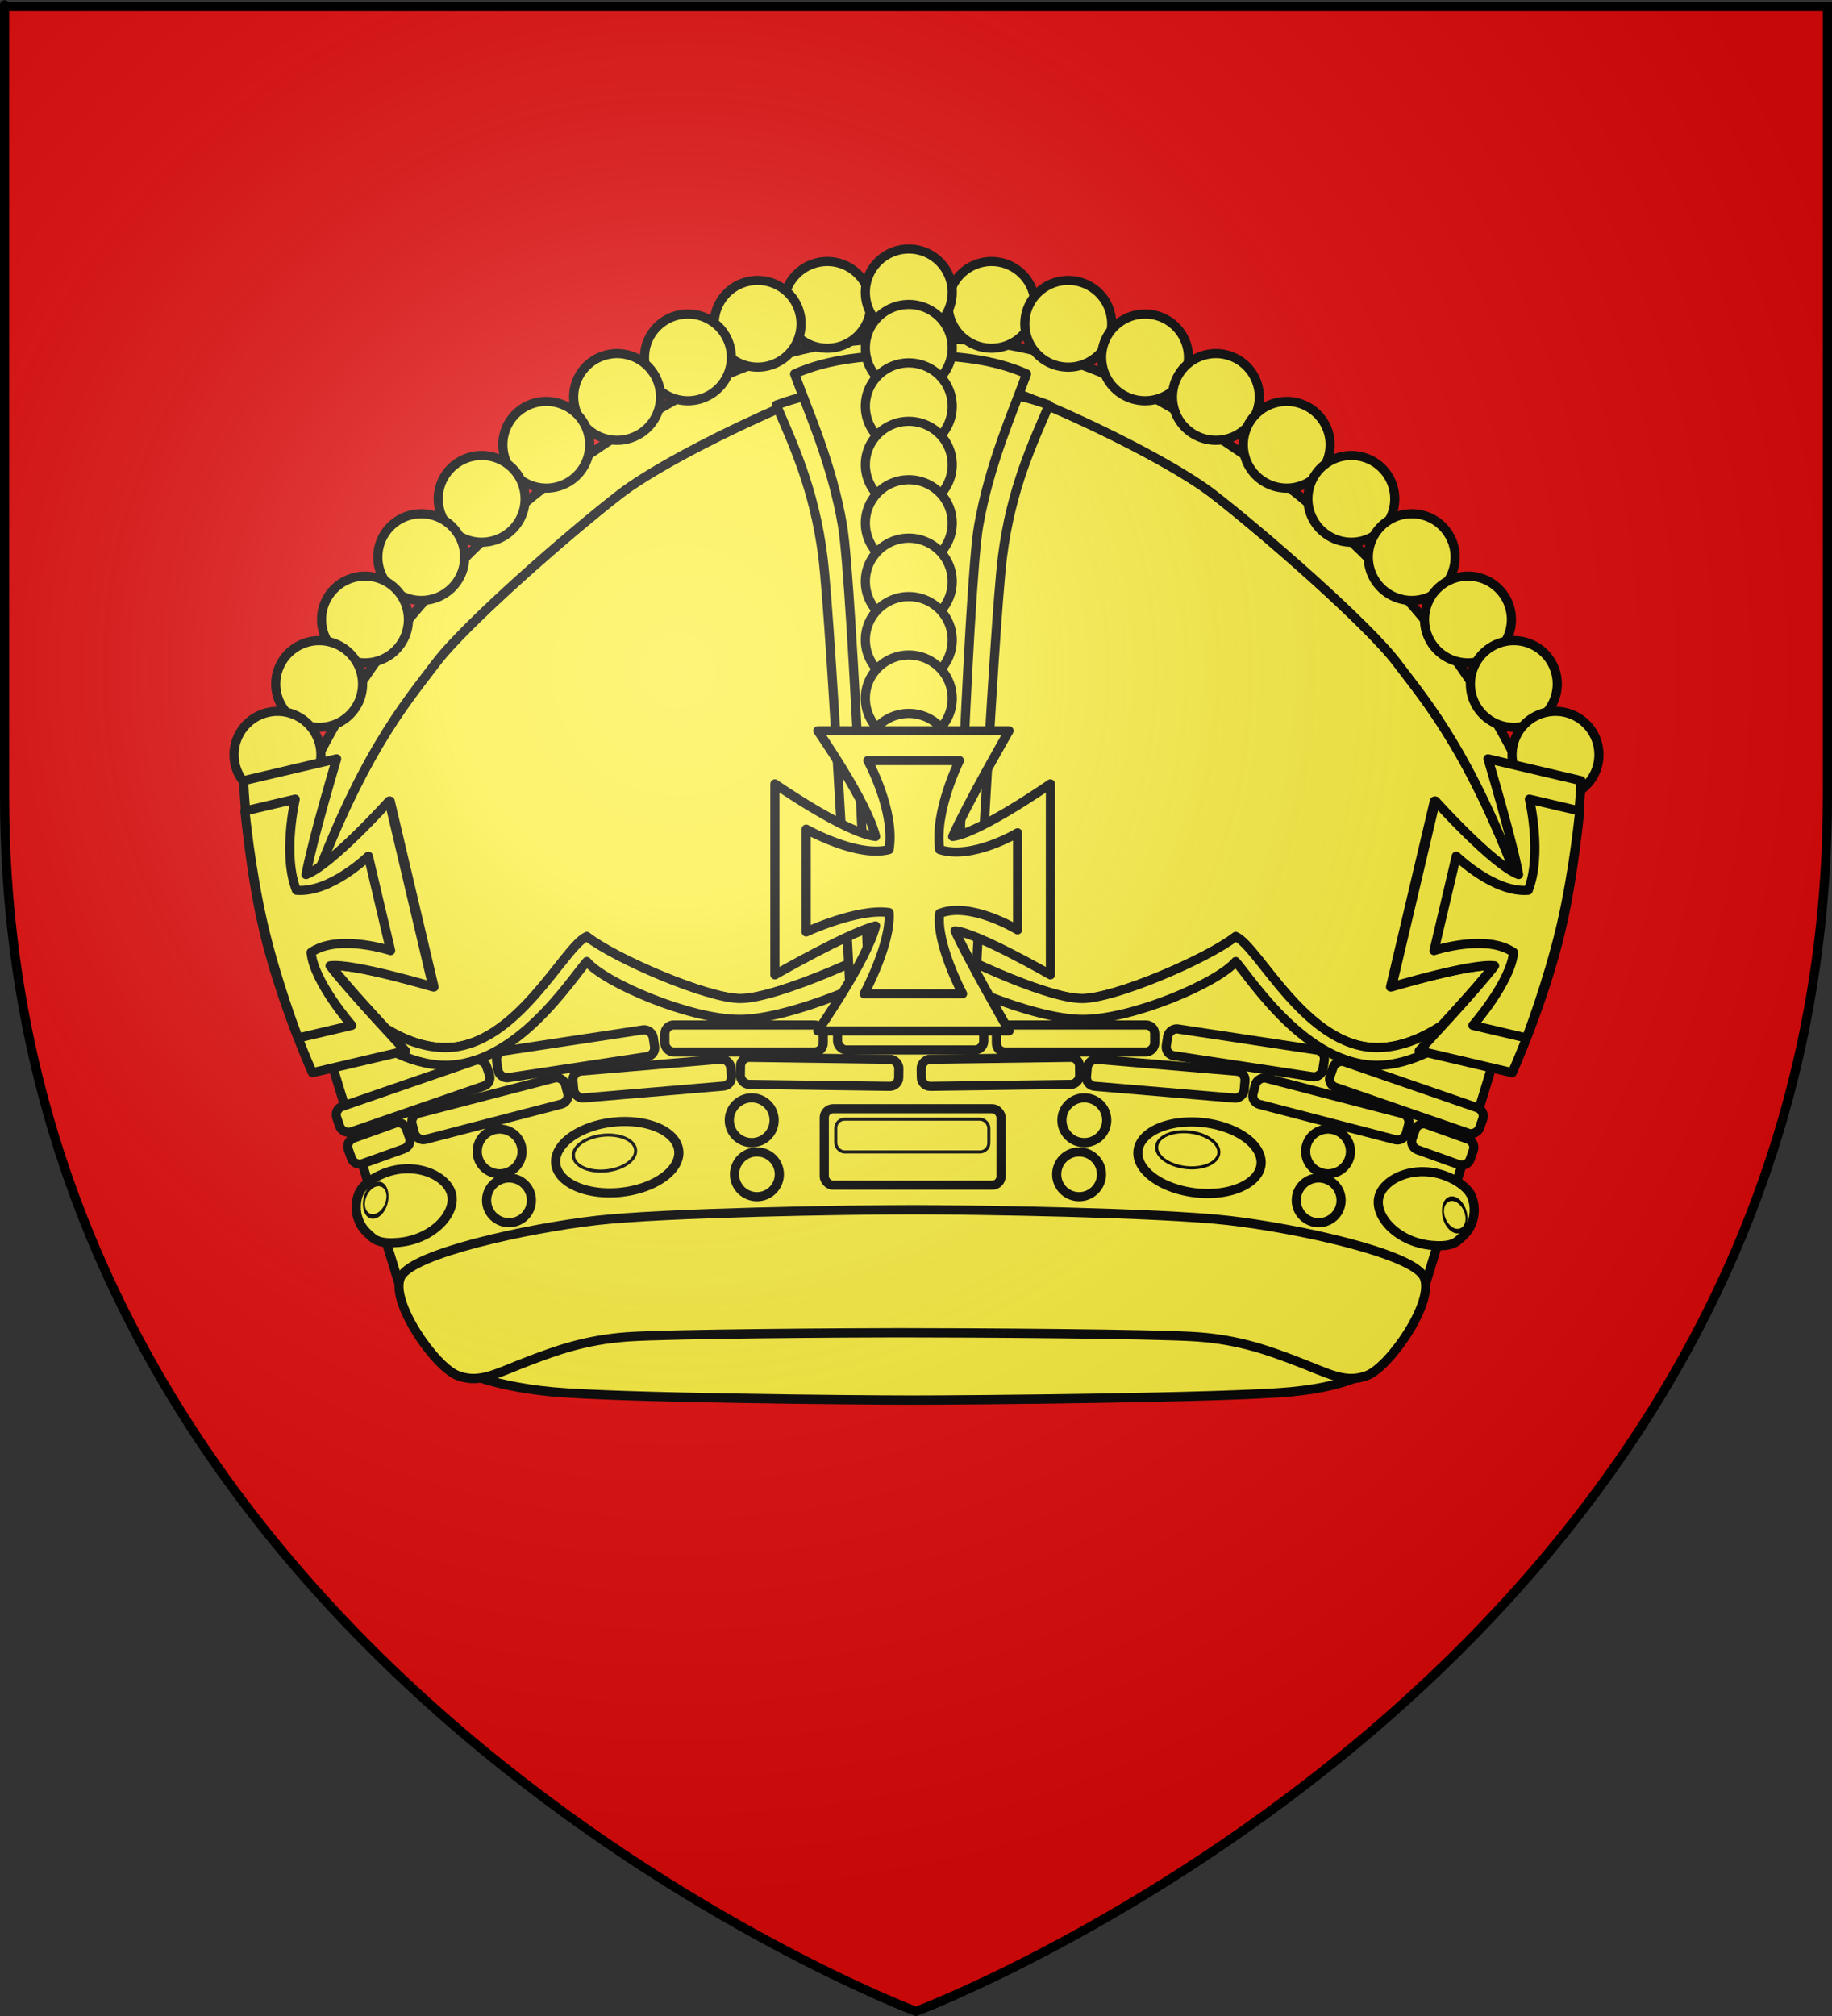 <?xml version="1.0" encoding="UTF-8" standalone="no"?>
<!-- Created with Inkscape (http://www.inkscape.org/) -->
<svg
   xmlns:svg="http://www.w3.org/2000/svg"
   xmlns="http://www.w3.org/2000/svg"
   xmlns:xlink="http://www.w3.org/1999/xlink"
   version="1.0"
   width="600"
   height="660"
   id="svg2"
   style="display:inline">
  <rect width="100%" height="100%" fill="#333333" stroke="none"/>
  <desc
     id="desc4">Blason Vide 3D</desc>
  <defs
     id="defs6">
    <linearGradient
       id="linearGradient2893">
      <stop
         id="stop2895"
         style="stop-color:#ffffff;stop-opacity:0.314"
         offset="0" />
      <stop
         id="stop2897"
         style="stop-color:#ffffff;stop-opacity:0.251"
         offset="0.19" />
      <stop
         id="stop2901"
         style="stop-color:#6b6b6b;stop-opacity:0.125"
         offset="0.6" />
      <stop
         id="stop2899"
         style="stop-color:#000000;stop-opacity:0.125"
         offset="1" />
    </linearGradient>
    <radialGradient
       cx="221.445"
       cy="226.331"
       r="300"
       fx="221.445"
       fy="226.331"
       id="radialGradient3163"
       xlink:href="#linearGradient2893"
       gradientUnits="userSpaceOnUse"
       gradientTransform="matrix(1.353,0,0,1.349,-77.629,-85.747)" />
  </defs>
  <g
     id="layer3"
     style="display:inline">
    <path
       d="M 300,658.5 C 300,658.5 598.5,546.18 598.5,260.728 C 598.5,-24.723 598.5,2.176 598.5,2.176 L 1.5,2.176 L 1.5,260.728 C 1.5,546.18 300,658.5 300,658.5 z"
       id="path2855"
       style="fill:#e20909;fill-opacity:1;fill-rule:evenodd;stroke:none;stroke-width:1px;stroke-linecap:butt;stroke-linejoin:miter;stroke-opacity:1" />
  </g>
  <g
     id="layer191"
     style="display:inline">
    <g
       transform="matrix(1.93,0,0,1.926,-390.788,-6.827)"
       id="g4565"
       style="opacity:1;fill:#fcef3c;fill-opacity:1;stroke:#000000;stroke-width:1.556;stroke-linejoin:round;stroke-miterlimit:4;stroke-dasharray:none;stroke-opacity:1;display:inline">
      <path
         d="M 355.258,63.689 L 355.258,66.407 C 346.687,66.407 316.996,80.297 307.696,87.501 C 298.954,94.272 281.398,109.668 276.446,116.251 C 271.878,122.323 264.916,130.366 256.883,150.907 C 261.669,147.542 268.696,139.72 268.696,139.72 L 276.133,171.314 C 276.133,171.314 262.35,167.2 258.696,167.751 C 260.687,170.408 264.91,175.042 268.039,178.439 C 271.128,180.292 274.525,181.626 278.071,181.626 C 290.133,181.626 298.139,164.501 302.071,162.751 C 306.828,166.501 322.524,173.282 328.133,173.282 C 334.442,173.282 352.008,165.287 357.508,161.72 C 363.008,165.287 379.793,173.282 386.102,173.282 C 391.711,173.282 407.407,166.501 412.164,162.751 C 416.096,164.501 424.102,181.626 436.164,181.626 C 440.031,181.626 443.736,180.06 447.039,177.939 C 450.188,174.51 454.054,170.234 455.914,167.751 C 452.26,167.2 438.446,171.314 438.446,171.314 L 445.883,139.72 C 445.883,139.72 455.038,149.872 459.571,152.001 C 451.357,130.639 444.219,122.43 439.571,116.251 C 434.618,109.668 417.062,94.272 408.321,87.501 C 399.02,80.297 369.329,66.407 360.758,66.407 L 360.758,63.689 L 355.258,63.689 z"
         id="path6509"
         style="fill:#fcef3c;fill-opacity:1;fill-rule:evenodd;stroke:#000000;stroke-width:1.556;stroke-linecap:round;stroke-linejoin:round;stroke-miterlimit:4;stroke-dasharray:none;stroke-opacity:1" />
      <path
         d="M 357.291,213.126 L 444.443,221.611 L 461.15,166.809 C 461.15,166.809 448.063,183.692 435.904,183.073 C 423.746,182.455 412.515,164.335 412.515,164.335 C 412.515,164.335 399.661,175.03 385.785,174.941 C 371.909,174.853 357.57,163.981 357.291,163.981 C 357.013,163.981 342.673,174.853 328.797,174.941 C 314.922,175.03 302.067,164.335 302.067,164.335 C 302.067,164.335 290.836,182.455 278.678,183.073 C 266.519,183.692 253.433,166.809 253.433,166.809 L 270.139,221.611 L 357.291,213.126 z"
         id="path7496"
         style="fill:#fcef3c;fill-opacity:1;fill-rule:evenodd;stroke:#000000;stroke-width:1.556;stroke-linecap:butt;stroke-linejoin:round;stroke-miterlimit:4;stroke-dasharray:none;stroke-opacity:1" />
      <g
         transform="matrix(1,0,0,1,-10.324,-120.591)"
         id="g3343"
         style="fill:#fcef3c;fill-opacity:1;stroke:#000000;stroke-width:1.556;stroke-linejoin:round;stroke-miterlimit:4;stroke-dasharray:none;stroke-opacity:1">
        <path
           d="M 321.25,323.862 A 10.5,6 0 1 1 300.25,323.862 A 10.5,6 0 1 1 321.25,323.862 z"
           transform="matrix(0.994,-0.106,0.106,0.994,-25.671,31.854)"
           id="path7526"
           style="fill:#fcef3c;fill-opacity:1;fill-rule:nonzero;stroke:#000000;stroke-width:1.556;stroke-linecap:square;stroke-linejoin:round;stroke-miterlimit:4;stroke-dasharray:none;stroke-dashoffset:0;stroke-opacity:1" />
        <path
           d="M 321.25,323.862 A 10.5,6 0 1 1 300.25,323.862 A 10.5,6 0 1 1 321.25,323.862 z"
           transform="matrix(0.502,-5.364826e-2,5.364826e-2,0.502,142.019,174.226)"
           id="path7536"
           style="fill:#fcef3c;fill-opacity:1;fill-rule:nonzero;stroke:#000000;stroke-width:1.027;stroke-linecap:square;stroke-linejoin:round;stroke-miterlimit:4;stroke-dasharray:none;stroke-dashoffset:0;stroke-opacity:1" />
      </g>
      <g
         transform="matrix(1,0,0,1,-10.324,-122.005)"
         id="g3339"
         style="fill:#fcef3c;fill-opacity:1;stroke:#000000;stroke-width:1.556;stroke-linejoin:round;stroke-miterlimit:4;stroke-dasharray:none;stroke-opacity:1">
        <path
           d="M 321.25,323.862 A 10.5,6 0 1 1 300.25,323.862 A 10.5,6 0 1 1 321.25,323.862 z"
           transform="matrix(0.994,0.113,-0.113,0.994,144.066,-34.694)"
           id="path7554"
           style="fill:#fcef3c;fill-opacity:1;fill-rule:nonzero;stroke:#000000;stroke-width:1.556;stroke-linecap:square;stroke-linejoin:round;stroke-miterlimit:4;stroke-dasharray:none;stroke-dashoffset:0;stroke-opacity:1" />
        <path
           d="M 321.25,323.862 A 10.5,6 0 1 1 300.25,323.862 A 10.5,6 0 1 1 321.25,323.862 z"
           transform="matrix(0.502,5.683308e-2,-5.683308e-2,0.502,276.768,140.749)"
           id="path7556"
           style="fill:#fcef3c;fill-opacity:1;fill-rule:nonzero;stroke:#000000;stroke-width:1.027;stroke-linecap:square;stroke-linejoin:round;stroke-miterlimit:4;stroke-dasharray:none;stroke-dashoffset:0;stroke-opacity:1" />
      </g>
      <g
         transform="matrix(1,0,0,1,-10.146,-122.86)"
         id="g3240"
         style="fill:#fcef3c;fill-opacity:1;stroke:#000000;stroke-width:1.556;stroke-linejoin:round;stroke-miterlimit:4;stroke-dasharray:none;stroke-opacity:1">
        <rect
           width="30"
           height="13"
           rx="1.5"
           ry="1.5"
           x="352.5"
           y="314.862"
           id="rect7562"
           style="opacity:1;fill:#fcef3c;fill-opacity:1;fill-rule:nonzero;stroke:#000000;stroke-width:1.556;stroke-linecap:square;stroke-linejoin:round;stroke-miterlimit:4;stroke-dasharray:none;stroke-dashoffset:0;stroke-opacity:1" />
        <rect
           width="25.973"
           height="5.564"
           rx="1.5"
           ry="1.5"
           x="354.451"
           y="316.642"
           id="rect7564"
           style="opacity:1;fill:#fcef3c;fill-opacity:1;fill-rule:nonzero;stroke:#000000;stroke-width:0.519;stroke-linecap:square;stroke-linejoin:round;stroke-miterlimit:4;stroke-dasharray:none;stroke-dashoffset:0;stroke-opacity:1" />
      </g>
      <path
         d="M 357.513,166.311 C 361.336,169.662 377.57,176.823 386.223,176.823 C 394.751,176.823 409.203,170.561 412.165,166.988 C 414.902,170.11 424.103,184.614 436.166,184.614 C 448.229,184.614 461.533,169.309 461.791,167.864 C 462.053,166.401 461.871,166.001 460.291,166.238 C 458.735,166.473 448.229,181.614 436.166,181.614 C 424.103,181.614 416.097,164.488 412.165,162.738 C 407.408,166.488 391.715,173.276 386.106,173.276 C 379.797,173.276 363.012,165.28 357.513,161.712 C 352.013,165.28 334.426,173.276 328.117,173.276 C 322.509,173.276 306.815,166.488 302.058,162.738 C 298.127,164.488 290.12,181.614 278.057,181.614 C 265.995,181.614 255.488,166.473 253.932,166.238 C 252.352,166.001 252.17,166.401 252.432,167.864 C 252.69,169.309 265.995,184.614 278.057,184.614 C 290.12,184.614 299.321,170.11 302.058,166.988 C 305.02,170.561 319.472,176.823 328,176.823 C 336.653,176.823 352.888,169.662 357.513,166.311 z"
         id="rect7600"
         style="fill:#fcef3c;fill-opacity:1;fill-rule:nonzero;stroke:#000000;stroke-width:1.556;stroke-linecap:square;stroke-linejoin:round;stroke-miterlimit:4;stroke-dasharray:none;stroke-dashoffset:0;stroke-opacity:1" />
      <g
         transform="matrix(0.967,0,0,1,3.385,-124.005)"
         id="BasCouronne"
         style="fill:#fcef3c;fill-opacity:1;stroke:#000000;stroke-width:1.582;stroke-linejoin:round;stroke-miterlimit:4;stroke-dasharray:none;stroke-opacity:1">
        <path
           d="M 363.72,349.483 C 375.58,349.483 406.236,349.347 413.231,348.94 C 420.216,348.534 425.081,347.091 429.153,345.878 C 434.807,344.194 437.515,342.782 441.21,343.92 C 444.958,345.073 452.536,353.69 450.537,356.811 C 448.605,359.828 443.94,363.091 432.369,364.138 C 421.127,365.156 376.039,365.542 365.992,365.542 C 355.944,365.542 314.038,365.156 302.797,364.138 C 291.226,363.091 283.379,359.828 281.447,356.811 C 279.448,353.69 287.026,345.073 290.773,343.92 C 294.468,342.782 297.177,344.194 302.831,345.878 C 306.903,347.091 311.768,348.534 318.753,348.94 C 325.748,349.347 356.404,349.483 363.72,349.483 z"
           id="path6541"
           style="fill:#fcef3c;fill-opacity:1;fill-rule:evenodd;stroke:#000000;stroke-width:1.582;stroke-linecap:butt;stroke-linejoin:round;stroke-miterlimit:4;stroke-dasharray:none;stroke-opacity:1" />
        <path
           d="M 363.581,354.094 C 376.169,354.094 408.708,354.271 416.132,354.801 C 423.546,355.331 428.71,357.21 433.033,358.79 C 439.034,360.984 441.909,362.824 445.831,361.342 C 449.808,359.839 457.852,348.614 455.73,344.548 C 453.68,340.618 433.717,336.367 421.436,335.002 C 409.503,333.677 376.656,333.174 365.992,333.174 C 355.327,333.174 322.48,333.677 310.548,335.002 C 298.266,336.367 278.304,340.618 276.253,344.548 C 274.132,348.614 282.175,359.839 286.152,361.342 C 290.075,362.824 292.95,360.984 298.951,358.79 C 303.273,357.21 308.437,355.331 315.851,354.801 C 323.276,354.271 355.815,354.094 363.581,354.094 z"
           id="path4272"
           style="fill:#fcef3c;fill-opacity:1;fill-rule:evenodd;stroke:#000000;stroke-width:1.582;stroke-linecap:butt;stroke-linejoin:round;stroke-miterlimit:4;stroke-dasharray:none;stroke-opacity:1" />
      </g>
      <path
         d="M 248.978,158.324 L 254.122,158.324 C 263.315,132.161 271.35,123.007 276.432,116.25 C 281.385,109.667 298.962,94.285 307.704,87.514 C 317.004,80.309 346.675,66.398 355.246,66.398 L 355.246,61.095 C 331.28,61.095 314.765,72.431 302.246,80.927 C 289.546,89.547 278.024,101.091 270.397,110.593 C 262.942,119.882 248.978,140.646 248.978,158.324 z"
         id="path3353"
         style="fill:#fcef3c;fill-opacity:1;fill-rule:evenodd;stroke:#000000;stroke-width:1.556;stroke-linecap:butt;stroke-linejoin:round;stroke-miterlimit:4;stroke-dasharray:none;stroke-opacity:1" />
      <path
         d="M 467.031,158.324 L 461.887,158.324 C 452.695,132.161 444.659,123.007 439.577,116.25 C 434.624,109.667 417.047,94.285 408.306,87.514 C 399.005,80.309 369.334,66.398 360.763,66.398 L 360.763,61.095 C 384.729,61.095 401.244,72.431 413.763,80.927 C 426.463,89.547 437.986,101.091 445.612,110.593 C 453.067,119.882 467.031,140.646 467.031,158.324 z"
         id="path3492"
         style="fill:#fcef3c;fill-opacity:1;fill-rule:evenodd;stroke:#000000;stroke-width:1.556;stroke-linecap:butt;stroke-linejoin:round;stroke-miterlimit:4;stroke-dasharray:none;stroke-opacity:1" />
      <g
         transform="matrix(1,0,0,1,-9.868,-124.005)"
         id="BandeVerticaleCouronne"
         style="fill:#fcef3c;fill-opacity:1;stroke:#000000;stroke-width:1.556;stroke-linejoin:round;stroke-miterlimit:4;stroke-dasharray:none;stroke-opacity:1">
        <path
           d="M 366.846,303.183 L 377.47,303.183 C 377.47,303.183 380.968,234.159 382.456,222.219 C 383.913,210.526 387.706,202.659 390.35,196.409 C 383.538,193.806 375.553,193.227 367.223,193.227 C 358.892,193.227 350.907,193.806 344.095,196.409 C 346.739,202.659 350.532,210.526 351.989,222.219 C 353.477,234.159 356.975,303.183 356.975,303.183 L 366.846,303.183 z"
           id="path7640"
           style="fill:#fcef3c;fill-opacity:1;fill-rule:evenodd;stroke:#000000;stroke-width:1.556;stroke-linecap:butt;stroke-linejoin:round;stroke-miterlimit:4;stroke-dasharray:none;stroke-opacity:1" />
        <path
           d="M 366.549,297.879 L 374.175,297.879 C 374.175,297.879 376.626,227.19 378.417,216.916 C 380.257,206.365 384.299,197.356 386.549,191.106 C 380.752,188.503 373.958,187.924 366.869,187.924 C 359.781,187.924 352.986,188.503 347.189,191.106 C 349.439,197.356 353.547,206.356 355.321,216.916 C 357.028,227.077 359.917,297.879 359.917,297.879 L 366.549,297.879 z"
           id="path7625"
           style="fill:#fcef3c;fill-opacity:1;fill-rule:evenodd;stroke:#000000;stroke-width:1.556;stroke-linecap:butt;stroke-linejoin:round;stroke-miterlimit:4;stroke-dasharray:none;stroke-opacity:1" />
      </g>
      <rect
         width="26.871"
         height="4.596"
         rx="1.5"
         ry="1.5"
         x="315.306"
         y="177.77"
         id="rect3285"
         style="fill:#fcef3c;fill-opacity:1;fill-rule:nonzero;stroke:#000000;stroke-width:1.556;stroke-linecap:square;stroke-linejoin:round;stroke-miterlimit:4;stroke-dasharray:none;stroke-dashoffset:0;stroke-opacity:1" />
      <rect
         width="24.804"
         height="4.596"
         rx="1.5"
         ry="1.5"
         x="344.612"
         y="177.416"
         id="rect3287"
         style="fill:#fcef3c;fill-opacity:1;fill-rule:nonzero;stroke:#000000;stroke-width:1.556;stroke-linecap:square;stroke-linejoin:round;stroke-miterlimit:4;stroke-dasharray:none;stroke-dashoffset:0;stroke-opacity:1" />
      <rect
         width="26.871"
         height="4.596"
         rx="1.5"
         ry="1.5"
         x="-398.432"
         y="177.77"
         transform="scale(-1,1)"
         id="rect3298"
         style="fill:#fcef3c;fill-opacity:1;fill-rule:nonzero;stroke:#000000;stroke-width:1.556;stroke-linecap:square;stroke-linejoin:round;stroke-miterlimit:4;stroke-dasharray:none;stroke-dashoffset:0;stroke-opacity:1" />
      <rect
         width="26.871"
         height="4.596"
         rx="1.5"
         ry="1.5"
         x="-449.793"
         y="116.061"
         transform="matrix(-0.989,-0.15,-0.15,0.989,0,0)"
         id="rect3300"
         style="fill:#fcef3c;fill-opacity:1;fill-rule:nonzero;stroke:#000000;stroke-width:1.556;stroke-linecap:square;stroke-linejoin:round;stroke-miterlimit:4;stroke-dasharray:none;stroke-dashoffset:0;stroke-opacity:1" />
      <g
         transform="matrix(1,0,0,1,-10.324,-119.591)"
         id="g2337"
         style="fill:#fcef3c;fill-opacity:1;stroke:#000000;stroke-width:1.556;stroke-linejoin:round;stroke-miterlimit:4;stroke-dasharray:none;stroke-opacity:1">
        <path
           d="M 289.457,326.213 C 290.165,329.448 286.256,333.797 280.483,334.32 C 277.777,334.564 276.632,334.094 275.855,333.377 C 275.11,332.689 274.055,331.905 273.505,330.079 C 272.973,328.31 273.362,326.419 273.978,325.465 C 274.603,324.497 275.898,323.405 277.917,322.597 C 283.298,320.445 288.749,322.977 289.457,326.213 z"
           id="path1439"
           style="fill:#fcef3c;fill-opacity:1;fill-rule:nonzero;stroke:#000000;stroke-width:1.556;stroke-linecap:square;stroke-linejoin:round;stroke-miterlimit:4;stroke-dasharray:none;stroke-dashoffset:0;stroke-opacity:1" />
        <path
           d="M 321.25,323.862 A 10.5,6 0 1 1 300.25,323.862 A 10.5,6 0 1 1 321.25,323.862 z"
           transform="matrix(0.189,-9.412669e-2,4.137553e-2,0.43,204.427,217.133)"
           id="path1441"
           style="fill:#fcef3c;fill-opacity:1;fill-rule:nonzero;stroke:#000000;stroke-width:1.778;stroke-linecap:square;stroke-linejoin:round;stroke-miterlimit:4;stroke-dasharray:none;stroke-dashoffset:0;stroke-opacity:1" />
      </g>
      <g
         transform="matrix(-1,0,0,1,725.904,-119.091)"
         id="g2349"
         style="fill:#fcef3c;fill-opacity:1;stroke:#000000;stroke-width:1.556;stroke-linejoin:round;stroke-miterlimit:4;stroke-dasharray:none;stroke-opacity:1">
        <path
           d="M 289.457,326.213 C 290.165,329.448 286.256,333.797 280.483,334.32 C 277.777,334.564 276.632,334.094 275.855,333.377 C 275.11,332.689 274.055,331.905 273.505,330.079 C 272.973,328.31 273.362,326.419 273.978,325.465 C 274.603,324.497 275.898,323.405 277.917,322.597 C 283.298,320.445 288.749,322.977 289.457,326.213 z"
           id="path2351"
           style="fill:#fcef3c;fill-opacity:1;fill-rule:nonzero;stroke:#000000;stroke-width:1.556;stroke-linecap:square;stroke-linejoin:round;stroke-miterlimit:4;stroke-dasharray:none;stroke-dashoffset:0;stroke-opacity:1" />
        <path
           d="M 321.25,323.862 A 10.5,6 0 1 1 300.25,323.862 A 10.5,6 0 1 1 321.25,323.862 z"
           transform="matrix(0.189,-9.412669e-2,4.137553e-2,0.43,204.427,219.133)"
           id="path2353"
           style="fill:#fcef3c;fill-opacity:1;fill-rule:nonzero;stroke:#000000;stroke-width:1.778;stroke-linecap:square;stroke-linejoin:round;stroke-miterlimit:4;stroke-dasharray:none;stroke-dashoffset:0;stroke-opacity:1" />
      </g>
      <rect
         width="26.871"
         height="4.596"
         rx="1.5"
         ry="1.5"
         x="255.853"
         y="223.241"
         transform="matrix(0.989,-0.15,0.15,0.989,0,0)"
         id="rect3283"
         style="fill:#fcef3c;fill-opacity:1;fill-rule:nonzero;stroke:#000000;stroke-width:1.556;stroke-linecap:square;stroke-linejoin:round;stroke-miterlimit:4;stroke-dasharray:none;stroke-dashoffset:0;stroke-opacity:1" />
      <rect
         width="26.871"
         height="4.596"
         rx="1.5"
         ry="1.5"
         x="182.071"
         y="266.281"
         transform="matrix(0.945,-0.327,0.327,0.945,0,0)"
         id="rect3281"
         style="fill:#fcef3c;fill-opacity:1;fill-rule:nonzero;stroke:#000000;stroke-width:1.556;stroke-linecap:square;stroke-linejoin:round;stroke-miterlimit:4;stroke-dasharray:none;stroke-dashoffset:0;stroke-opacity:1" />
      <rect
         width="26.871"
         height="4.596"
         rx="1.5"
         ry="1.5"
         x="-492.501"
         y="33.098"
         transform="matrix(-0.945,-0.327,-0.327,0.945,0,0)"
         id="rect3302"
         style="fill:#fcef3c;fill-opacity:1;fill-rule:nonzero;stroke:#000000;stroke-width:1.556;stroke-linecap:square;stroke-linejoin:round;stroke-miterlimit:4;stroke-dasharray:none;stroke-dashoffset:0;stroke-opacity:1" />
      <rect
         width="26.871"
         height="4.596"
         rx="1.5"
         ry="1.5"
         x="214.534"
         y="255.397"
         transform="matrix(0.968,-0.252,0.252,0.968,0,0)"
         id="rect3310"
         style="fill:#fcef3c;fill-opacity:1;fill-rule:nonzero;stroke:#000000;stroke-width:1.556;stroke-linecap:square;stroke-linejoin:round;stroke-miterlimit:4;stroke-dasharray:none;stroke-dashoffset:0;stroke-opacity:1" />
      <rect
         width="26.871"
         height="4.596"
         rx="1.5"
         ry="1.5"
         x="282.902"
         y="210.501"
         transform="matrix(0.996,-8.459248e-2,8.459248e-2,0.996,0,0)"
         id="rect3312"
         style="fill:#fcef3c;fill-opacity:1;fill-rule:nonzero;stroke:#000000;stroke-width:1.556;stroke-linecap:square;stroke-linejoin:round;stroke-miterlimit:4;stroke-dasharray:none;stroke-dashoffset:0;stroke-opacity:1" />
      <rect
         width="26.871"
         height="4.596"
         rx="1.5"
         ry="1.5"
         x="330.621"
         y="178.692"
         transform="matrix(1,1.379303e-2,-1.379303e-2,1,0,0)"
         id="rect3314"
         style="fill:#fcef3c;fill-opacity:1;fill-rule:nonzero;stroke:#000000;stroke-width:1.556;stroke-linecap:square;stroke-linejoin:round;stroke-miterlimit:4;stroke-dasharray:none;stroke-dashoffset:0;stroke-opacity:1" />
      <rect
         width="26.871"
         height="4.596"
         rx="1.5"
         ry="1.5"
         x="-476.203"
         y="75.624"
         transform="matrix(-0.968,-0.252,-0.252,0.968,0,0)"
         id="rect3323"
         style="fill:#fcef3c;fill-opacity:1;fill-rule:nonzero;stroke:#000000;stroke-width:1.556;stroke-linecap:square;stroke-linejoin:round;stroke-miterlimit:4;stroke-dasharray:none;stroke-dashoffset:0;stroke-opacity:1" />
      <rect
         width="26.871"
         height="4.596"
         rx="1.5"
         ry="1.5"
         x="-428.287"
         y="150.124"
         transform="matrix(-0.996,-8.459248e-2,-8.459248e-2,0.996,0,0)"
         id="rect3325"
         style="fill:#fcef3c;fill-opacity:1;fill-rule:nonzero;stroke:#000000;stroke-width:1.556;stroke-linecap:square;stroke-linejoin:round;stroke-miterlimit:4;stroke-dasharray:none;stroke-dashoffset:0;stroke-opacity:1" />
      <rect
         width="26.871"
         height="4.596"
         rx="1.5"
         ry="1.5"
         x="-383.058"
         y="188.537"
         transform="matrix(-1,1.379303e-2,1.379303e-2,1,0,0)"
         id="rect3327"
         style="fill:#fcef3c;fill-opacity:1;fill-rule:nonzero;stroke:#000000;stroke-width:1.556;stroke-linecap:square;stroke-linejoin:round;stroke-miterlimit:4;stroke-dasharray:none;stroke-dashoffset:0;stroke-opacity:1" />
      <path
         d="M 259.155,213.734 A 6.364,6.364 0 1 1 246.427,213.734 A 6.364,6.364 0 1 1 259.155,213.734 z"
         transform="matrix(1.158,0,0,1.158,50.136,-192.139)"
         id="path4298"
         style="fill:#fcef3c;fill-opacity:1;fill-rule:nonzero;stroke:#000000;stroke-width:1.344;stroke-linecap:square;stroke-linejoin:round;stroke-miterlimit:4;stroke-dasharray:none;stroke-dashoffset:0;stroke-opacity:1" />
      <path
         d="M 259.155,213.734 A 6.364,6.364 0 1 1 246.427,213.734 A 6.364,6.364 0 1 1 259.155,213.734 z"
         transform="matrix(1.158,0,0,1.158,38.315,-188.922)"
         id="path3374"
         style="fill:#fcef3c;fill-opacity:1;fill-rule:nonzero;stroke:#000000;stroke-width:1.344;stroke-linecap:square;stroke-linejoin:round;stroke-miterlimit:4;stroke-dasharray:none;stroke-dashoffset:0;stroke-opacity:1" />
      <path
         d="M 259.155,213.734 A 6.364,6.364 0 1 1 246.427,213.734 A 6.364,6.364 0 1 1 259.155,213.734 z"
         transform="matrix(1.158,0,0,1.158,26.488,-183.205)"
         id="path3423"
         style="fill:#fcef3c;fill-opacity:1;fill-rule:nonzero;stroke:#000000;stroke-width:1.344;stroke-linecap:square;stroke-linejoin:round;stroke-miterlimit:4;stroke-dasharray:none;stroke-dashoffset:0;stroke-opacity:1" />
      <path
         d="M 259.155,213.734 A 6.364,6.364 0 1 1 246.427,213.734 A 6.364,6.364 0 1 1 259.155,213.734 z"
         transform="matrix(1.158,0,0,1.158,14.467,-176.488)"
         id="path3425"
         style="fill:#fcef3c;fill-opacity:1;fill-rule:nonzero;stroke:#000000;stroke-width:1.344;stroke-linecap:square;stroke-linejoin:round;stroke-miterlimit:4;stroke-dasharray:none;stroke-dashoffset:0;stroke-opacity:1" />
      <path
         d="M 259.155,213.734 A 6.364,6.364 0 1 1 246.427,213.734 A 6.364,6.364 0 1 1 259.155,213.734 z"
         transform="matrix(1.158,0,0,1.158,2.446,-168.356)"
         id="path3427"
         style="fill:#fcef3c;fill-opacity:1;fill-rule:nonzero;stroke:#000000;stroke-width:1.344;stroke-linecap:square;stroke-linejoin:round;stroke-miterlimit:4;stroke-dasharray:none;stroke-dashoffset:0;stroke-opacity:1" />
      <path
         d="M 259.155,213.734 A 6.364,6.364 0 1 1 246.427,213.734 A 6.364,6.364 0 1 1 259.155,213.734 z"
         transform="matrix(1.158,0,0,1.158,-8.514,-159.163)"
         id="path3429"
         style="fill:#fcef3c;fill-opacity:1;fill-rule:nonzero;stroke:#000000;stroke-width:1.344;stroke-linecap:square;stroke-linejoin:round;stroke-miterlimit:4;stroke-dasharray:none;stroke-dashoffset:0;stroke-opacity:1" />
      <path
         d="M 259.155,213.734 A 6.364,6.364 0 1 1 246.427,213.734 A 6.364,6.364 0 1 1 259.155,213.734 z"
         transform="matrix(1.158,0,0,1.158,-18.767,-149.263)"
         id="path4305"
         style="fill:#fcef3c;fill-opacity:1;fill-rule:nonzero;stroke:#000000;stroke-width:1.344;stroke-linecap:square;stroke-linejoin:round;stroke-miterlimit:4;stroke-dasharray:none;stroke-dashoffset:0;stroke-opacity:1" />
      <path
         d="M 259.155,213.734 A 6.364,6.364 0 1 1 246.427,213.734 A 6.364,6.364 0 1 1 259.155,213.734 z"
         transform="matrix(1.158,0,0,1.158,-28.314,-138.657)"
         id="path4307"
         style="fill:#fcef3c;fill-opacity:1;fill-rule:nonzero;stroke:#000000;stroke-width:1.344;stroke-linecap:square;stroke-linejoin:round;stroke-miterlimit:4;stroke-dasharray:none;stroke-dashoffset:0;stroke-opacity:1" />
      <path
         d="M 259.155,213.734 A 6.364,6.364 0 1 1 246.427,213.734 A 6.364,6.364 0 1 1 259.155,213.734 z"
         transform="matrix(1.158,0,0,1.158,-36.092,-127.696)"
         id="path4309"
         style="fill:#fcef3c;fill-opacity:1;fill-rule:nonzero;stroke:#000000;stroke-width:1.344;stroke-linecap:square;stroke-linejoin:round;stroke-miterlimit:4;stroke-dasharray:none;stroke-dashoffset:0;stroke-opacity:1" />
      <path
         d="M 259.155,213.734 A 6.364,6.364 0 1 1 246.427,213.734 A 6.364,6.364 0 1 1 259.155,213.734 z"
         transform="matrix(1.158,0,0,1.158,-43.163,-115.675)"
         id="path3437"
         style="fill:#fcef3c;fill-opacity:1;fill-rule:nonzero;stroke:#000000;stroke-width:1.344;stroke-linecap:square;stroke-linejoin:round;stroke-miterlimit:4;stroke-dasharray:none;stroke-dashoffset:0;stroke-opacity:1" />
      <g
         transform="matrix(0.973,-0.229,0.229,0.973,-75.074,-53.914)"
         id="CroixLaterale"
         style="fill:#fcef3c;fill-opacity:1;stroke:#000000;stroke-width:1.556;stroke-linejoin:round;stroke-miterlimit:4;stroke-dasharray:none;stroke-opacity:1">
        <path
           d="M 274.033,292.272 C 277.716,292.573 290.21,299.751 290.21,299.751 L 290.21,267.296 C 290.21,267.296 278.231,275.643 273.618,276.235 C 276.004,270.762 283.182,258.268 283.182,258.268 L 266.955,258.268 C 266.955,258.268 264.455,271.021 264.455,283.774 C 264.455,296.526 266.955,309.279 266.955,309.279 L 283.182,309.279 C 283.182,309.279 276.004,296.785 274.033,292.272 z"
           id="path7658"
           style="fill:#fcef3c;fill-opacity:1;fill-rule:nonzero;stroke:#000000;stroke-width:1.556;stroke-linecap:square;stroke-linejoin:round;stroke-miterlimit:4;stroke-dasharray:none;stroke-dashoffset:0;stroke-opacity:1" />
        <path
           d="M 271.417,289.317 C 276.679,287.231 284.634,292.111 284.634,292.111 L 284.634,275.615 C 284.634,275.615 276.917,280.257 271.417,278.464 C 270.461,271.957 274.768,263.334 274.768,263.334 L 265.998,263.334 C 265.998,263.334 264.612,273.244 264.601,283.155 C 264.59,293.065 265.954,302.976 265.954,302.976 L 275.298,302.976 C 275.298,302.976 270.727,294.352 271.417,289.317 z"
           id="path7660"
           style="fill:#fcef3c;fill-opacity:1;fill-rule:nonzero;stroke:#000000;stroke-width:1.556;stroke-linecap:square;stroke-linejoin:round;stroke-miterlimit:4;stroke-dasharray:none;stroke-dashoffset:0;stroke-opacity:1" />
      </g>
      <path
         d="M 259.155,213.734 A 6.364,6.364 0 1 1 246.427,213.734 A 6.364,6.364 0 1 1 259.155,213.734 z"
         transform="matrix(-1.158,0,0,1.158,663.472,-192.139)"
         id="path3372"
         style="fill:#fcef3c;fill-opacity:1;fill-rule:nonzero;stroke:#000000;stroke-width:1.344;stroke-linecap:square;stroke-linejoin:round;stroke-miterlimit:4;stroke-dasharray:none;stroke-dashoffset:0;stroke-opacity:1" />
      <path
         d="M 259.155,213.734 A 6.364,6.364 0 1 1 246.427,213.734 A 6.364,6.364 0 1 1 259.155,213.734 z"
         transform="matrix(-1.158,0,0,1.158,676.493,-188.922)"
         id="path3370"
         style="fill:#fcef3c;fill-opacity:1;fill-rule:nonzero;stroke:#000000;stroke-width:1.344;stroke-linecap:square;stroke-linejoin:round;stroke-miterlimit:4;stroke-dasharray:none;stroke-dashoffset:0;stroke-opacity:1" />
      <path
         d="M 259.155,213.734 A 6.364,6.364 0 1 1 246.427,213.734 A 6.364,6.364 0 1 1 259.155,213.734 z"
         transform="matrix(-1.158,0,0,1.158,689.521,-183.205)"
         id="path3494"
         style="fill:#fcef3c;fill-opacity:1;fill-rule:nonzero;stroke:#000000;stroke-width:1.344;stroke-linecap:square;stroke-linejoin:round;stroke-miterlimit:4;stroke-dasharray:none;stroke-dashoffset:0;stroke-opacity:1" />
      <path
         d="M 259.155,213.734 A 6.364,6.364 0 1 1 246.427,213.734 A 6.364,6.364 0 1 1 259.155,213.734 z"
         transform="matrix(-1.158,0,0,1.158,701.542,-176.488)"
         id="path4318"
         style="fill:#fcef3c;fill-opacity:1;fill-rule:nonzero;stroke:#000000;stroke-width:1.344;stroke-linecap:square;stroke-linejoin:round;stroke-miterlimit:4;stroke-dasharray:none;stroke-dashoffset:0;stroke-opacity:1" />
      <path
         d="M 259.155,213.734 A 6.364,6.364 0 1 1 246.427,213.734 A 6.364,6.364 0 1 1 259.155,213.734 z"
         transform="matrix(-1.158,0,0,1.158,713.563,-168.356)"
         id="path4320"
         style="fill:#fcef3c;fill-opacity:1;fill-rule:nonzero;stroke:#000000;stroke-width:1.344;stroke-linecap:square;stroke-linejoin:round;stroke-miterlimit:4;stroke-dasharray:none;stroke-dashoffset:0;stroke-opacity:1" />
      <path
         d="M 259.155,213.734 A 6.364,6.364 0 1 1 246.427,213.734 A 6.364,6.364 0 1 1 259.155,213.734 z"
         transform="matrix(-1.158,0,0,1.158,724.523,-159.163)"
         id="path4322"
         style="fill:#fcef3c;fill-opacity:1;fill-rule:nonzero;stroke:#000000;stroke-width:1.344;stroke-linecap:square;stroke-linejoin:round;stroke-miterlimit:4;stroke-dasharray:none;stroke-dashoffset:0;stroke-opacity:1" />
      <path
         d="M 259.155,213.734 A 6.364,6.364 0 1 1 246.427,213.734 A 6.364,6.364 0 1 1 259.155,213.734 z"
         transform="matrix(-1.158,0,0,1.158,734.777,-149.263)"
         id="path4324"
         style="fill:#fcef3c;fill-opacity:1;fill-rule:nonzero;stroke:#000000;stroke-width:1.344;stroke-linecap:square;stroke-linejoin:round;stroke-miterlimit:4;stroke-dasharray:none;stroke-dashoffset:0;stroke-opacity:1" />
      <path
         d="M 259.155,213.734 A 6.364,6.364 0 1 1 246.427,213.734 A 6.364,6.364 0 1 1 259.155,213.734 z"
         transform="matrix(-1.158,0,0,1.158,744.323,-138.657)"
         id="path4326"
         style="fill:#fcef3c;fill-opacity:1;fill-rule:nonzero;stroke:#000000;stroke-width:1.344;stroke-linecap:square;stroke-linejoin:round;stroke-miterlimit:4;stroke-dasharray:none;stroke-dashoffset:0;stroke-opacity:1" />
      <path
         d="M 259.155,213.734 A 6.364,6.364 0 1 1 246.427,213.734 A 6.364,6.364 0 1 1 259.155,213.734 z"
         transform="matrix(-1.158,0,0,1.158,752.101,-127.696)"
         id="path3506"
         style="fill:#fcef3c;fill-opacity:1;fill-rule:nonzero;stroke:#000000;stroke-width:1.344;stroke-linecap:square;stroke-linejoin:round;stroke-miterlimit:4;stroke-dasharray:none;stroke-dashoffset:0;stroke-opacity:1" />
      <path
         d="M 259.155,213.734 A 6.364,6.364 0 1 1 246.427,213.734 A 6.364,6.364 0 1 1 259.155,213.734 z"
         transform="matrix(-1.158,0,0,1.158,759.172,-115.675)"
         id="path4329"
         style="fill:#fcef3c;fill-opacity:1;fill-rule:nonzero;stroke:#000000;stroke-width:1.344;stroke-linecap:square;stroke-linejoin:round;stroke-miterlimit:4;stroke-dasharray:none;stroke-dashoffset:0;stroke-opacity:1" />
      <g
         transform="matrix(-0.973,-0.229,-0.229,0.973,789.668,-53.914)"
         id="g7680"
         style="fill:#fcef3c;fill-opacity:1;stroke:#000000;stroke-width:1.556;stroke-linejoin:round;stroke-miterlimit:4;stroke-dasharray:none;stroke-opacity:1">
        <path
           d="M 274.033,292.272 C 277.716,292.573 290.21,299.751 290.21,299.751 L 290.21,267.296 C 290.21,267.296 278.231,275.643 273.618,276.235 C 276.004,270.762 283.182,258.268 283.182,258.268 L 266.955,258.268 C 266.955,258.268 264.455,271.021 264.455,283.774 C 264.455,296.526 266.955,309.279 266.955,309.279 L 283.182,309.279 C 283.182,309.279 276.004,296.785 274.033,292.272 z"
           id="path7682"
           style="fill:#fcef3c;fill-opacity:1;fill-rule:nonzero;stroke:#000000;stroke-width:1.556;stroke-linecap:square;stroke-linejoin:round;stroke-miterlimit:4;stroke-dasharray:none;stroke-dashoffset:0;stroke-opacity:1" />
        <path
           d="M 271.417,289.317 C 276.679,287.231 284.634,292.111 284.634,292.111 L 284.634,275.615 C 284.634,275.615 276.917,280.257 271.417,278.464 C 270.461,271.957 274.768,263.334 274.768,263.334 L 265.998,263.334 C 265.998,263.334 264.612,273.244 264.601,283.155 C 264.59,293.065 265.954,302.976 265.954,302.976 L 275.298,302.976 C 275.298,302.976 270.727,294.352 271.417,289.317 z"
           id="path7684"
           style="fill:#fcef3c;fill-opacity:1;fill-rule:nonzero;stroke:#000000;stroke-width:1.556;stroke-linecap:square;stroke-linejoin:round;stroke-miterlimit:4;stroke-dasharray:none;stroke-dashoffset:0;stroke-opacity:1" />
      </g>
      <path
         d="M 259.155,213.734 A 6.364,6.364 0 1 1 246.427,213.734 A 6.364,6.364 0 1 1 259.155,213.734 z"
         transform="matrix(1.158,0,0,1.158,63.966,-194.264)"
         id="path3368"
         style="fill:#fcef3c;fill-opacity:1;fill-rule:nonzero;stroke:#000000;stroke-width:1.344;stroke-linecap:square;stroke-linejoin:round;stroke-miterlimit:4;stroke-dasharray:none;stroke-dashoffset:0;stroke-opacity:1" />
      <path
         d="M 259.155,213.734 A 6.364,6.364 0 1 1 246.427,213.734 A 6.364,6.364 0 1 1 259.155,213.734 z"
         transform="matrix(1.158,0,0,1.158,63.966,-184.834)"
         id="path4335"
         style="fill:#fcef3c;fill-opacity:1;fill-rule:nonzero;stroke:#000000;stroke-width:1.344;stroke-linecap:square;stroke-linejoin:round;stroke-miterlimit:4;stroke-dasharray:none;stroke-dashoffset:0;stroke-opacity:1" />
      <path
         d="M 259.155,213.734 A 6.364,6.364 0 1 1 246.427,213.734 A 6.364,6.364 0 1 1 259.155,213.734 z"
         transform="matrix(1.158,0,0,1.158,63.966,-174.904)"
         id="path4337"
         style="fill:#fcef3c;fill-opacity:1;fill-rule:nonzero;stroke:#000000;stroke-width:1.344;stroke-linecap:square;stroke-linejoin:round;stroke-miterlimit:4;stroke-dasharray:none;stroke-dashoffset:0;stroke-opacity:1" />
      <path
         d="M 259.155,213.734 A 6.364,6.364 0 1 1 246.427,213.734 A 6.364,6.364 0 1 1 259.155,213.734 z"
         transform="matrix(1.158,0,0,1.158,63.966,-164.974)"
         id="path4339"
         style="fill:#fcef3c;fill-opacity:1;fill-rule:nonzero;stroke:#000000;stroke-width:1.344;stroke-linecap:square;stroke-linejoin:round;stroke-miterlimit:4;stroke-dasharray:none;stroke-dashoffset:0;stroke-opacity:1" />
      <path
         d="M 259.155,213.734 A 6.364,6.364 0 1 1 246.427,213.734 A 6.364,6.364 0 1 1 259.155,213.734 z"
         transform="matrix(1.158,0,0,1.158,63.966,-155.043)"
         id="path4341"
         style="fill:#fcef3c;fill-opacity:1;fill-rule:nonzero;stroke:#000000;stroke-width:1.344;stroke-linecap:square;stroke-linejoin:round;stroke-miterlimit:4;stroke-dasharray:none;stroke-dashoffset:0;stroke-opacity:1" />
      <path
         d="M 259.155,213.734 A 6.364,6.364 0 1 1 246.427,213.734 A 6.364,6.364 0 1 1 259.155,213.734 z"
         transform="matrix(1.158,0,0,1.158,63.966,-145.113)"
         id="path4343"
         style="fill:#fcef3c;fill-opacity:1;fill-rule:nonzero;stroke:#000000;stroke-width:1.344;stroke-linecap:square;stroke-linejoin:round;stroke-miterlimit:4;stroke-dasharray:none;stroke-dashoffset:0;stroke-opacity:1" />
      <path
         d="M 259.155,213.734 A 6.364,6.364 0 1 1 246.427,213.734 A 6.364,6.364 0 1 1 259.155,213.734 z"
         transform="matrix(1.158,0,0,1.158,63.966,-135.183)"
         id="path4345"
         style="fill:#fcef3c;fill-opacity:1;fill-rule:nonzero;stroke:#000000;stroke-width:1.344;stroke-linecap:square;stroke-linejoin:round;stroke-miterlimit:4;stroke-dasharray:none;stroke-dashoffset:0;stroke-opacity:1" />
      <path
         d="M 259.155,213.734 A 6.364,6.364 0 1 1 246.427,213.734 A 6.364,6.364 0 1 1 259.155,213.734 z"
         transform="matrix(1.158,0,0,1.158,63.966,-125.252)"
         id="path3658"
         style="fill:#fcef3c;fill-opacity:1;fill-rule:nonzero;stroke:#000000;stroke-width:1.344;stroke-linecap:square;stroke-linejoin:round;stroke-miterlimit:4;stroke-dasharray:none;stroke-dashoffset:0;stroke-opacity:1" />
      <path
         d="M 259.155,213.734 A 6.364,6.364 0 1 1 246.427,213.734 A 6.364,6.364 0 1 1 259.155,213.734 z"
         transform="matrix(1.158,0,0,1.158,63.966,-115.322)"
         id="path3662"
         style="fill:#fcef3c;fill-opacity:1;fill-rule:nonzero;stroke:#000000;stroke-width:1.344;stroke-linecap:square;stroke-linejoin:round;stroke-miterlimit:4;stroke-dasharray:none;stroke-dashoffset:0;stroke-opacity:1" />
      <g
         transform="matrix(1,0,0,1,-11.036,-124.005)"
         id="CroixCentrale"
         style="fill:#fcef3c;fill-opacity:1;stroke:#000000;stroke-width:1.556;stroke-linejoin:round;stroke-miterlimit:4;stroke-dasharray:none;stroke-opacity:1">
        <path
           d="M 375.593,285.772 C 379.276,286.073 391.77,293.251 391.77,293.251 L 391.77,260.796 C 391.77,260.796 379.791,269.143 375.178,269.735 C 377.564,264.262 384.743,251.768 384.743,251.768 L 352.287,251.768 C 352.287,251.768 360.635,263.748 362.102,269.735 C 356.989,269.143 345.01,260.796 345.01,260.796 L 345.01,293.251 C 345.01,293.251 357.504,286.073 362.102,284.937 C 360.635,290.799 352.287,302.779 352.287,302.779 L 384.743,302.779 C 384.743,302.779 377.564,290.285 375.593,285.772 z"
           id="path7434"
           style="fill:#fcef3c;fill-opacity:1;fill-rule:nonzero;stroke:#000000;stroke-width:1.556;stroke-linecap:square;stroke-linejoin:round;stroke-miterlimit:4;stroke-dasharray:none;stroke-dashoffset:0;stroke-opacity:1" />
        <path
           d="M 372.977,282.817 C 378.239,280.731 386.194,285.611 386.194,285.611 L 386.194,269.115 C 386.194,269.115 378.477,273.757 372.977,271.964 C 372.021,265.457 376.328,256.834 376.328,256.834 L 360.788,256.834 C 360.788,256.834 365.484,265.449 364.386,271.964 C 359.009,273.403 350.32,268.496 350.32,268.496 L 350.32,285.964 C 350.32,285.964 359.071,281.88 364.386,282.671 C 364.777,287.861 360.169,296.476 360.169,296.476 L 376.858,296.476 C 376.858,296.476 372.287,287.852 372.977,282.817 z"
           id="path7476"
           style="fill:#fcef3c;fill-opacity:1;fill-rule:nonzero;stroke:#000000;stroke-width:1.556;stroke-linecap:square;stroke-linejoin:round;stroke-miterlimit:4;stroke-dasharray:none;stroke-dashoffset:0;stroke-opacity:1" />
      </g>
      <path
         d="M 262.502,197 L 269.526,194.474 C 270.311,194.199 271.163,194.609 271.438,195.393 L 271.967,196.899 C 272.242,197.683 271.832,198.536 271.048,198.811 L 264.023,201.337 C 263.239,201.612 262.386,201.203 262.111,200.418 L 261.583,198.912 C 261.308,198.128 261.718,197.275 262.502,197 z"
         id="rect2993"
         style="fill:#fcef3c;fill-opacity:1;fill-rule:nonzero;stroke:#000000;stroke-width:1.556;stroke-linecap:square;stroke-linejoin:round;stroke-miterlimit:4;stroke-dasharray:none;stroke-dashoffset:0;stroke-opacity:1" />
      <path
         d="M 451.577,197.177 L 444.552,194.651 C 443.768,194.376 442.915,194.786 442.64,195.57 L 442.112,197.076 C 441.837,197.86 442.247,198.713 443.031,198.988 L 450.055,201.514 C 450.84,201.789 451.692,201.379 451.967,200.595 L 452.496,199.089 C 452.771,198.305 452.361,197.452 451.577,197.177 z"
         id="path4353"
         style="fill:#fcef3c;fill-opacity:1;fill-rule:nonzero;stroke:#000000;stroke-width:1.556;stroke-linecap:square;stroke-linejoin:round;stroke-miterlimit:4;stroke-dasharray:none;stroke-dashoffset:0;stroke-opacity:1" />
      <g
         transform="matrix(1,0,0,1,-10.324,-124.005)"
         id="g3897"
         style="fill:#fcef3c;fill-opacity:1;stroke:#000000;stroke-width:1.556;stroke-linejoin:round;stroke-miterlimit:4;stroke-dasharray:none;stroke-opacity:1">
        <path
           d="M 395.626,318.562 A 4.596,4.596 0 1 1 386.434,318.562 A 4.596,4.596 0 1 1 395.626,318.562 z"
           transform="matrix(0.827,0,0,0.827,73.424,54.517)"
           id="path4356"
           style="opacity:1;fill:#fcef3c;fill-opacity:1;fill-rule:nonzero;stroke:#000000;stroke-width:1.882;stroke-linecap:square;stroke-linejoin:round;stroke-miterlimit:4;stroke-dasharray:none;stroke-dashoffset:0;stroke-opacity:1" />
        <path
           d="M 395.626,318.562 A 4.596,4.596 0 1 1 386.434,318.562 A 4.596,4.596 0 1 1 395.626,318.562 z"
           transform="matrix(0.827,0,0,0.827,72.54,63.709)"
           id="path3893"
           style="opacity:1;fill:#fcef3c;fill-opacity:1;fill-rule:nonzero;stroke:#000000;stroke-width:1.882;stroke-linecap:square;stroke-linejoin:round;stroke-miterlimit:4;stroke-dasharray:none;stroke-dashoffset:0;stroke-opacity:1" />
      </g>
      <g
         transform="matrix(1,0,0,1,-10.324,-124.005)"
         id="g3917"
         style="fill:#fcef3c;fill-opacity:1;stroke:#000000;stroke-width:1.556;stroke-linejoin:round;stroke-miterlimit:4;stroke-dasharray:none;stroke-opacity:1">
        <path
           d="M 395.626,318.562 A 4.596,4.596 0 1 1 386.434,318.562 A 4.596,4.596 0 1 1 395.626,318.562 z"
           transform="matrix(0.827,0,0,0.827,114.789,59.82)"
           id="path3903"
           style="fill:#fcef3c;fill-opacity:1;fill-rule:nonzero;stroke:#000000;stroke-width:1.882;stroke-linecap:square;stroke-linejoin:round;stroke-miterlimit:4;stroke-dasharray:none;stroke-dashoffset:0;stroke-opacity:1" />
        <path
           d="M 395.626,318.562 A 4.596,4.596 0 1 1 386.434,318.562 A 4.596,4.596 0 1 1 395.626,318.562 z"
           transform="matrix(0.827,0,0,0.827,113.198,68.129)"
           id="path3905"
           style="fill:#fcef3c;fill-opacity:1;fill-rule:nonzero;stroke:#000000;stroke-width:1.882;stroke-linecap:square;stroke-linejoin:round;stroke-miterlimit:4;stroke-dasharray:none;stroke-dashoffset:0;stroke-opacity:1" />
      </g>
      <g
         transform="matrix(-1,0,0,1,726.85,-124.005)"
         id="g3921"
         style="fill:#fcef3c;fill-opacity:1;stroke:#000000;stroke-width:1.556;stroke-linejoin:round;stroke-miterlimit:4;stroke-dasharray:none;stroke-opacity:1">
        <path
           d="M 395.626,318.562 A 4.596,4.596 0 1 1 386.434,318.562 A 4.596,4.596 0 1 1 395.626,318.562 z"
           transform="matrix(0.827,0,0,0.827,73.424,54.517)"
           id="path3923"
           style="opacity:1;fill:#fcef3c;fill-opacity:1;fill-rule:nonzero;stroke:#000000;stroke-width:1.882;stroke-linecap:square;stroke-linejoin:round;stroke-miterlimit:4;stroke-dasharray:none;stroke-dashoffset:0;stroke-opacity:1" />
        <path
           d="M 395.626,318.562 A 4.596,4.596 0 1 1 386.434,318.562 A 4.596,4.596 0 1 1 395.626,318.562 z"
           transform="matrix(0.827,0,0,0.827,72.54,63.709)"
           id="path3925"
           style="opacity:1;fill:#fcef3c;fill-opacity:1;fill-rule:nonzero;stroke:#000000;stroke-width:1.882;stroke-linecap:square;stroke-linejoin:round;stroke-miterlimit:4;stroke-dasharray:none;stroke-dashoffset:0;stroke-opacity:1" />
      </g>
      <g
         transform="matrix(-1,0,0,1,725.436,-124.005)"
         id="g3931"
         style="fill:#fcef3c;fill-opacity:1;stroke:#000000;stroke-width:1.556;stroke-linejoin:round;stroke-miterlimit:4;stroke-dasharray:none;stroke-opacity:1">
        <path
           d="M 395.626,318.562 A 4.596,4.596 0 1 1 386.434,318.562 A 4.596,4.596 0 1 1 395.626,318.562 z"
           transform="matrix(0.827,0,0,0.827,114.789,59.82)"
           id="path3933"
           style="fill:#fcef3c;fill-opacity:1;fill-rule:nonzero;stroke:#000000;stroke-width:1.882;stroke-linecap:square;stroke-linejoin:round;stroke-miterlimit:4;stroke-dasharray:none;stroke-dashoffset:0;stroke-opacity:1" />
        <path
           d="M 395.626,318.562 A 4.596,4.596 0 1 1 386.434,318.562 A 4.596,4.596 0 1 1 395.626,318.562 z"
           transform="matrix(0.827,0,0,0.827,113.198,68.129)"
           id="path3935"
           style="fill:#fcef3c;fill-opacity:1;fill-rule:nonzero;stroke:#000000;stroke-width:1.882;stroke-linecap:square;stroke-linejoin:round;stroke-miterlimit:4;stroke-dasharray:none;stroke-dashoffset:0;stroke-opacity:1" />
      </g>
    </g>
  </g>
  <g
     id="layer2"
     style="display:inline">
    <path
       d="M 300,658.5 C 300,658.5 598.5,546.18 598.5,260.728 C 598.5,-24.723 598.5,2.176 598.5,2.176 L 1.5,2.176 L 1.5,260.728 C 1.5,546.18 300,658.5 300,658.5 z"
       id="path2875"
       style="opacity:1;fill:url(#radialGradient3163);fill-opacity:1;fill-rule:evenodd;stroke:none;stroke-width:1px;stroke-linecap:butt;stroke-linejoin:miter;stroke-opacity:1" />
  </g>
  <g
     id="layer1"
     style="display:inline">
    <path
       d="M 300,658.5 C 300,658.5 1.5,546.18 1.5,260.728 C 1.5,-24.723 1.5,2.176 1.5,2.176 L 598.5,2.176 L 598.5,260.728 C 598.5,546.18 300,658.5 300,658.5 z"
       id="path1411"
       style="opacity:1;fill:none;fill-opacity:1;fill-rule:evenodd;stroke:#000000;stroke-width:3;stroke-linecap:butt;stroke-linejoin:miter;stroke-miterlimit:4;stroke-dasharray:none;stroke-opacity:1" />
  </g>
</svg>
